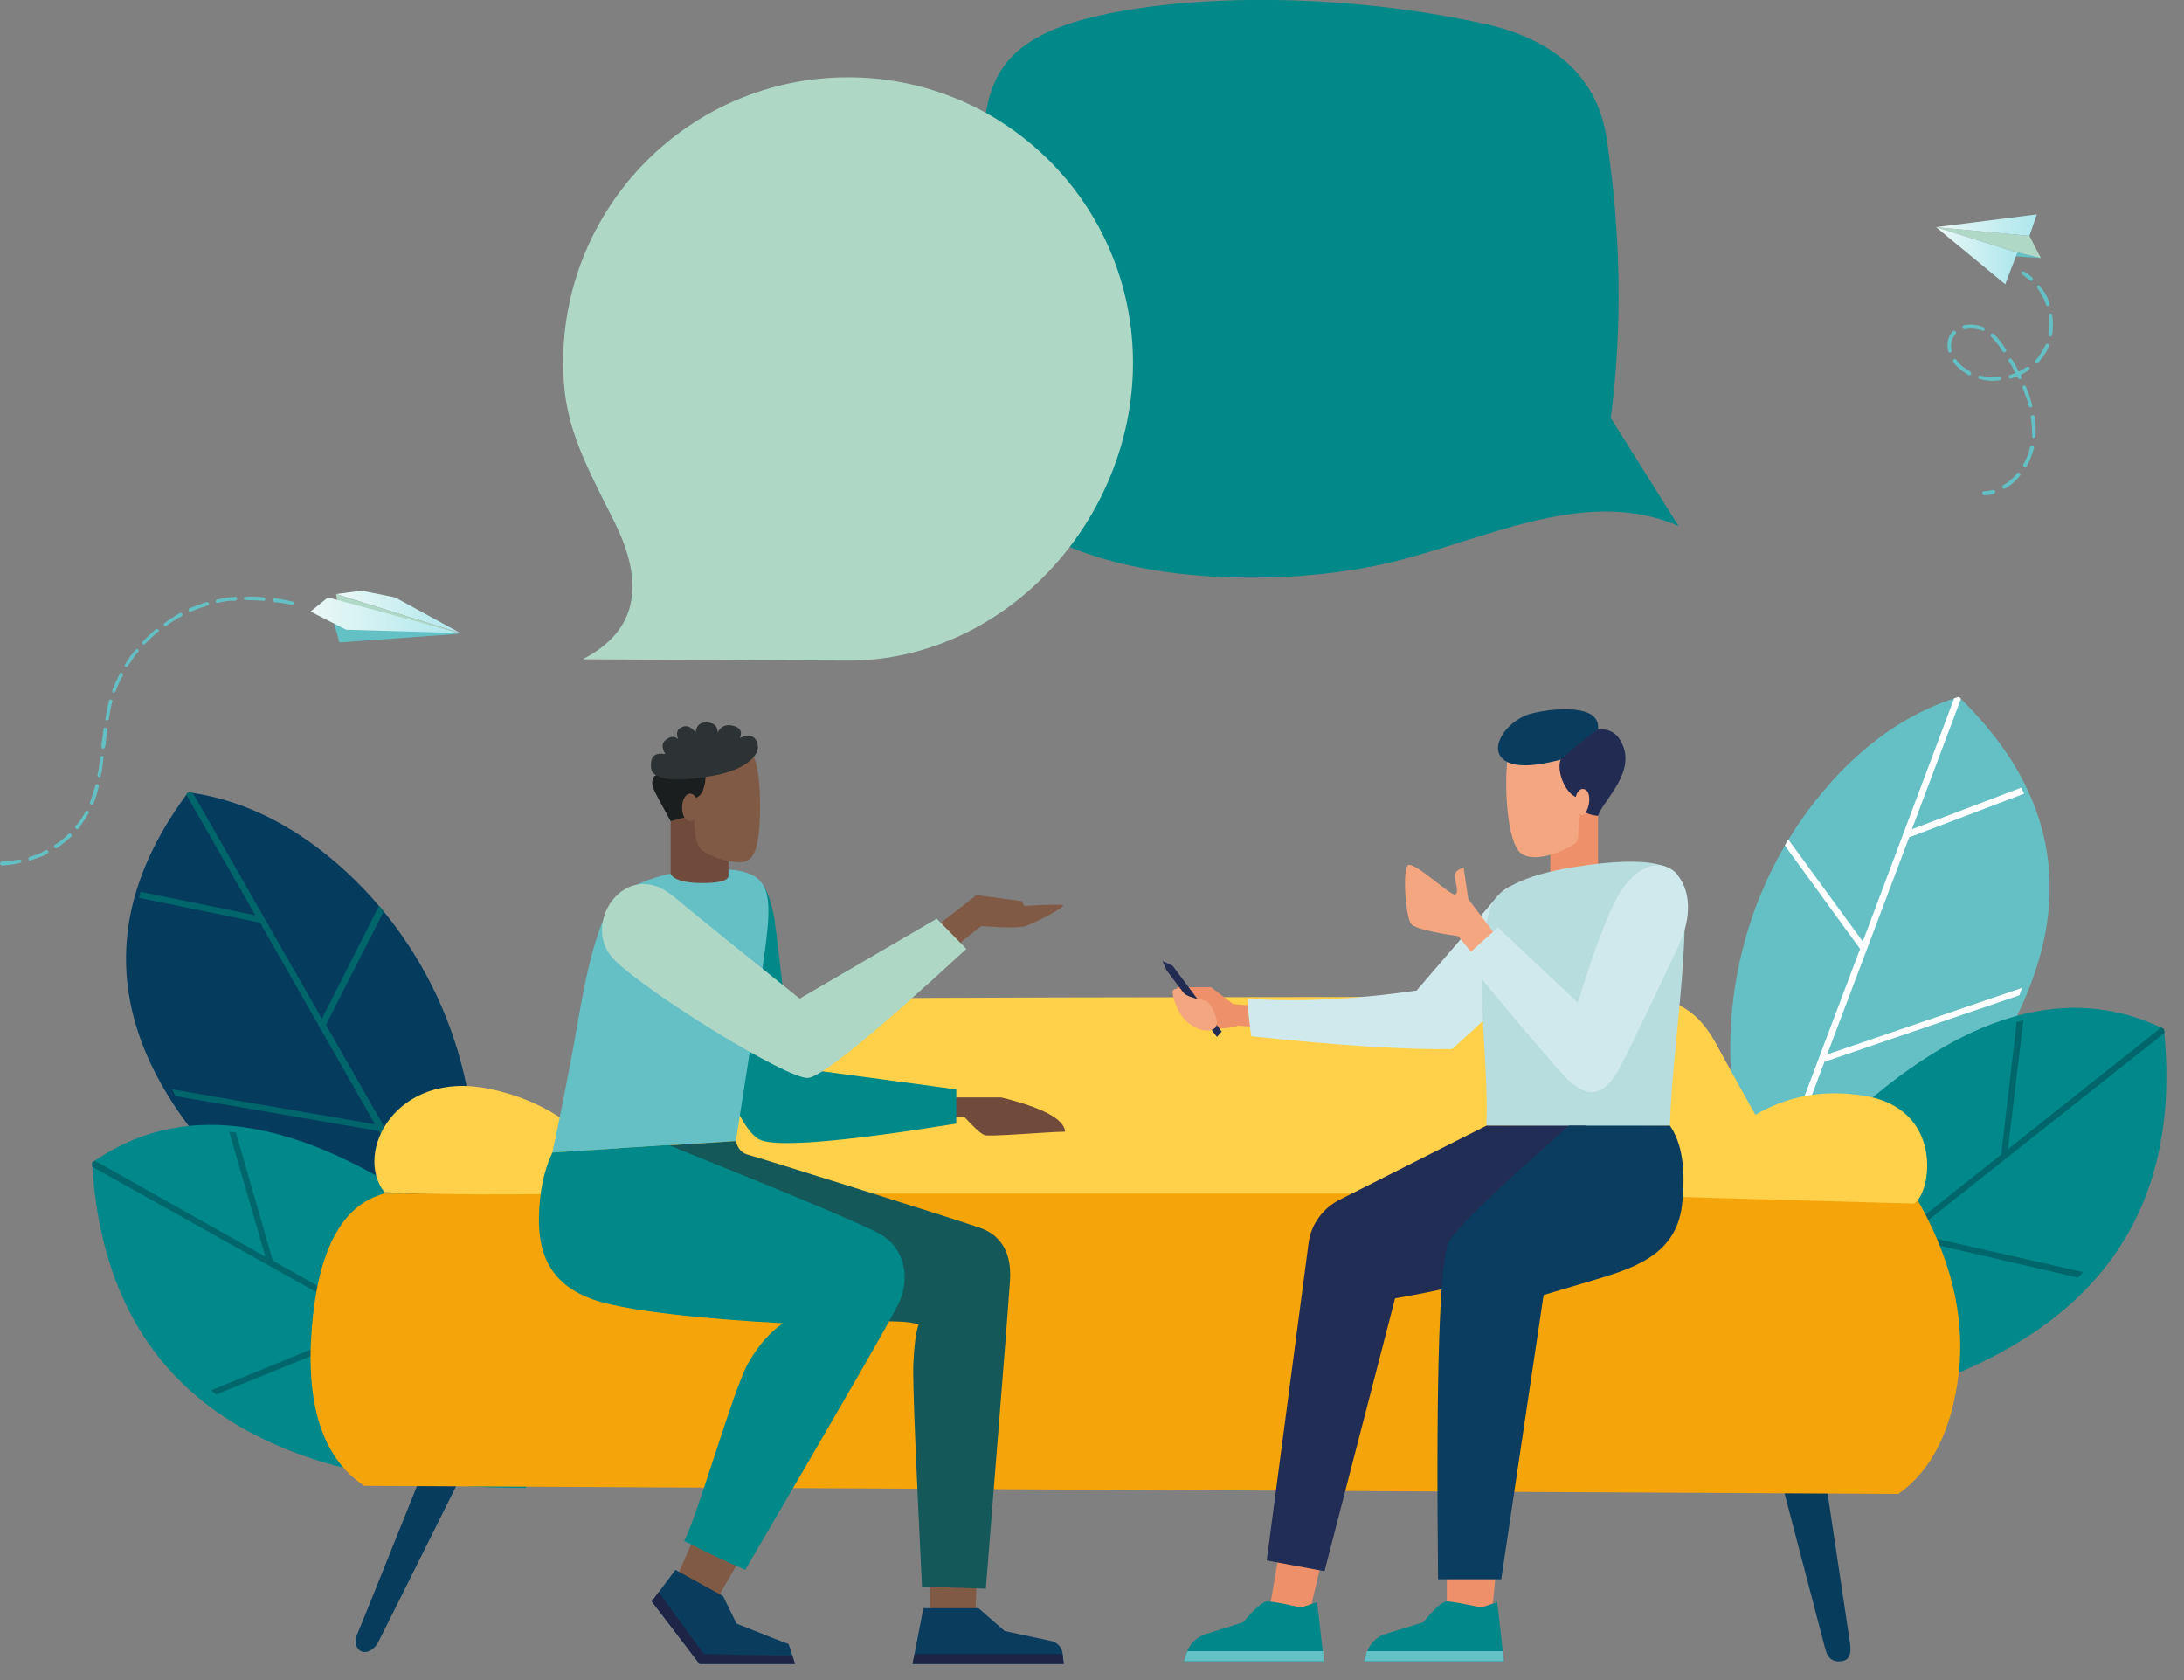 <svg version="1.2" xmlns="http://www.w3.org/2000/svg" viewBox="0 0 325 250" width="325" height="250">
	<rect x="0" y="0" width="325" height="250" fill="#808080" stroke="none"/>
	<title>Vector Smart Object-ai</title>
	<defs>
		<linearGradient id="g1" x1="288.1" y1="31.6" x2="303.1" y2="31.6" gradientUnits="userSpaceOnUse">
			<stop offset="0" stop-color="#ecf8f6"/>
			<stop offset="1" stop-color="#ade7ed"/>
		</linearGradient>
		<linearGradient id="g2" x1="288.1" y1="33.6" x2="300.2" y2="33.6" gradientUnits="userSpaceOnUse">
			<stop offset="0" stop-color="#ecf8f6"/>
			<stop offset="1" stop-color="#ade7ed"/>
		</linearGradient>
		<linearGradient id="g3" x1="50" y1="87.6" x2="68.5" y2="87.6" gradientUnits="userSpaceOnUse">
			<stop offset="0" stop-color="#ecf8f6"/>
			<stop offset="1" stop-color="#ade7ed"/>
		</linearGradient>
		<linearGradient id="g4" x1="46.2" y1="88.7" x2="68.4" y2="88.7" gradientUnits="userSpaceOnUse">
			<stop offset="0" stop-color="#ecf8f6"/>
			<stop offset="1" stop-color="#ade7ed"/>
		</linearGradient>
	</defs>
	<style>
		.s0 { fill: #65c0c5 } 
		.s1 { fill: #ffffff } 
		.s2 { fill: #01888b } 
		.s3 { fill: #00666b } 
		.s4 { fill: #053c5e } 
		.s5 { fill: #008988 } 
		.s6 { fill: #ffd049 } 
		.s7 { fill: #073c5d } 
		.s8 { fill: #f5a40a } 
		.s9 { fill: #704a3b } 
		.s10 { fill: #815a45 } 
		.s11 { fill: #aed7c6 } 
		.s12 { fill: #145859 } 
		.s13 { fill: #0a3c5e } 
		.s14 { fill: #1d2446 } 
		.s15 { fill: #1a1e1e } 
		.s16 { fill: #2d3334 } 
		.s17 { fill: #afd8c7 } 
		.s18 { fill: #63c0c4 } 
		.s19 { fill: url(#g1) } 
		.s20 { fill: url(#g2) } 
		.s21 { fill: url(#g3) } 
		.s22 { fill: url(#g4) } 
		.s23 { fill: #ee9069 } 
		.s24 { fill: #f4a680 } 
		.s25 { fill: #222c53 } 
		.s26 { fill: #d0e9ec } 
		.s27 { fill: #b7dddf } 
		.s28 { fill: #212d54 } 
		.s29 { fill: #0a3d60 } 
		.s30 { fill: #008789 } 
		.s31 { fill: #63c0c6 } 
	</style>
	<g id="Ñëîé 1">
		<g id="&lt;Group&gt;">
			<g id="&lt;Group&gt;">
				<g id="&lt;Group&gt;">
					<path id="&lt;Path&gt;" class="s0" d="m270.2 119.1c5.4-6.8 12.4-12.7 21.3-15.4q25.8 25 2.3 58l-31.5 19.6l-2.4-8.2c-5.4-18.6-1.7-38.8 10.3-54z" />
				</g>
				<path id="&lt;Path&gt;" class="s1" d="m266.1 124.9l11.1 15.2l13.6-36.2q0.4-0.1 0.7-0.2q0.2 0.1 0.3 0.3l-7.3 19.4l16.3-6.2q0.1 0.2 0.2 0.5l0.2 0.4l-17.1 6.5l-12.2 32.3l29-9.9q-0.2 0.5-0.4 1.1l-29 9.9l-8.7 23l-0.5 0.3l-0.3-0.9l14.8-39.2l-11.2-15.4q0.2-0.4 0.5-0.9z" />
			</g>
			<g id="&lt;Group&gt;">
				<path id="&lt;Path&gt;" class="s2" d="m274.7 166.8q26-24.1 47.3-13.7q5 48.3-56.1 58.1z" />
				<g id="&lt;Group&gt;">
					<path id="&lt;Path&gt;" class="s3" d="m322 153.1q0.1 0.3 0.1 0.6l-37.6 29.8l25.5 5.8q-0.4 0.4-0.8 0.8l-25.6-5.9l-14.7 11.7l0.3-1.4l28.6-22.7l2.3-19.7q0.5-0.2 1-0.3l-2.3 19.2l22.8-18.1q0.2 0.1 0.4 0.2z" />
				</g>
			</g>
		</g>
		<g id="&lt;Group&gt;">
			<g id="&lt;Group&gt;">
				<path id="&lt;Path&gt;" class="s4" d="m70.2 181.4l-1 8.4l-34.2-14.3q-28.5-28.8-7-57.6c9.2 1.2 17.1 5.9 23.5 11.8c14.2 13.1 21.1 32.4 18.7 51.7z" />
				<path id="&lt;Path&gt;" class="s3" d="m57.1 135.6l-8.6 16.9l20.8 36.4l-0.1 0.9l-0.6-0.2l-12.2-21.3l-30.3-5.2q-0.2-0.5-0.5-1l30.2 5.2l-17.1-30l-18-3.7l0.1-0.4q0.1-0.3 0.1-0.5l17.1 3.5l-10.3-18q0.2-0.2 0.3-0.3q0.3 0 0.7 0.1l19.2 33.6l8.5-16.8q0.4 0.4 0.7 0.8z" />
			</g>
			<g id="&lt;Group&gt;">
				<path id="&lt;Path&gt;" class="s2" d="m78.3 221.4q-61.8 0.1-64.6-48.4q19.4-13.7 48.9 6z" />
				<g id="&lt;Group&gt;">
					<path id="&lt;Path&gt;" class="s3" d="m13.7 173q0.2-0.1 0.4-0.3l25.4 14.3l-5.4-18.6q0.5 0.1 1 0.1l5.5 19.1l31.8 17.8l0.5 1.4l-16.3-9.2l-24.4 9.9q-0.4-0.3-0.8-0.6l24.1-9.9l-41.8-23.4q0-0.3 0-0.6z" />
				</g>
			</g>
		</g>
		<g id="&lt;Group&gt;">
			<g id="&lt;Group&gt;">
				<path id="&lt;Path&gt;" class="s5" d="m249.8 78.3l-0.9-0.4c-13.7-5.3-28.3 2.6-42.4 5.9c-16.2 3.7-38.2 2.8-50.4-3.9c-8.3-4.6-9.6-17.3-9.5-43c0-17.3-3.4-28.3 12.9-33.5c12.9-4 37.3-5.1 61.2 0.1c9.2 2 16.9 6.9 18.4 17.2q3.2 21.4 0.6 41.5z" />
			</g>
		</g>
		<g id="&lt;Group&gt;">
			<g id="&lt;Group&gt;">
				<path id="&lt;Path&gt;" class="s6" d="m93.2 158c5.5-7 10.6-8.6 21.5-9.2c11-0.6 117.9-0.3 126-0.6c8.1-0.2 11.8 1.5 15.1 7.9q3.4 6.3 13.3 23.7l-193.7 2q12.3-16.8 17.8-23.8z" />
				<path id="&lt;Path&gt;" class="s7" d="m67.9 221.1q-11.5 23.1-11.8 23.6c-0.3 0.4-1.1 1.3-2.1 1.1c-1-0.2-1.3-1.5-0.9-2.5q0.5-1.1 9-22.3z" />
				<path id="&lt;Path&gt;" class="s7" d="m271.9 221.8l3.4 22.7q0.4 2.6-1.4 2.7q-1.8 0.2-2.3-1.9l-6.1-23.3z" />
				<path id="&lt;Path&gt;" class="s8" d="m54.2 221.1q-9.2-6.1-7.8-23.5q1.4-17.5 10.8-20h227.6q8.1 13.7 6.7 26.6q-1.5 12.8-9 18.1z" />
				<path id="&lt;Path&gt;" class="s6" d="m57.2 177.4c-4.6-5.9 1.7-18.2 15.5-15.4q13.8 2.8 20.5 15.5q-25.2 0.5-36-0.1z" />
				<path id="&lt;Path&gt;" class="s6" d="m249.5 178.1q10.9-17.6 27.6-15.1c12.4 1.8 10.3 14.7 7.7 16.1z" />
			</g>
		</g>
		<g id="&lt;Group&gt;">
			<g id="&lt;Group&gt;">
				<g id="&lt;Group&gt;">
					<path id="&lt;Path&gt;" class="s9" d="m141.7 163.3h7.3q9.3 2.3 9.5 5.1c-2.3 0-11.3 0.8-12 0.5q-0.8-0.3-3-2.7h-2z" />
					<g id="&lt;Group&gt;">
						<path id="&lt;Path&gt;" class="s5" d="m113.7 131.9q0.9 1.5 1.5 4.6q0.5 3.2 2.6 22.3l24.5 3.3v5.1q-25.5 4.1-29.2 2.4c-3.8-1.6-9.3-18.3-9.2-28.7c0.1-10.4 7.7-11.6 9.8-9z" />
					</g>
					<path id="&lt;Path&gt;" class="s10" d="m112.5 227.9l-6.3 10.9l-5.9-3.2l2.9-6.6z" />
					<path id="&lt;Path&gt;" class="s10" d="m139.4 137.8l5.9-4.6l6.8 0.9l0.3 0.7q5.5-0.3 5.8-0.1c0.3 0.3-4.3 2.7-5.6 3.1q-1.3 0.4-6.6 0l-5.9 4.7z" />
					<g id="&lt;Group&gt;">
						<path id="&lt;Path&gt;" class="s0" d="m93 132.5q4.7-2.5 9.9-3c5.3-0.4 8.8-0.2 10.4 1.8c1.6 2 1 6.3 0.6 9.6q-0.4 3.4-4.4 28.9l-27.3 1.7q1.1-5 3-15c1.6-8.8 3.3-21.2 7.8-24z" />
					</g>
					<path id="&lt;Path&gt;" class="s10" d="m145.6 226.1l-0.5 16.2l-6.7-0.7v-6.7z" />
					<path id="&lt;Path&gt;" class="s11" d="m100.1 133.3q5.2 4.3 18.9 15.3l20.4-11.9l4.4 4.5q-20.7 19.1-23.6 19.2c-3 0.2-23.9-12.6-28.9-17.7c-5-5.2 1.8-15.2 8.8-9.4z" />
					<g id="&lt;Group&gt;">
						<path id="&lt;Path&gt;" class="s12" d="m109.5 169.8q0.4 1.6 1.7 2c1.3 0.3 32.5 10.1 34.9 11c2.3 0.9 4.5 3 4.2 7.7q-0.3 4.7-3.6 45.9l-9.5-0.3q-1.4-28.4-1.3-32.9q0.2-4.5 0.8-6.1c-4.9-2.1-37.5 4.1-43.9-8.9q-5.5-11.1-0.7-17.3z" />
					</g>
					<g id="&lt;Group&gt;">
						<path id="&lt;Path&gt;" class="s5" d="m99.5 170.4q27.4 11 31.4 13.2c4 2.2 4.5 7 2.8 10.4q-1.6 3.4-22.8 39.6q-4.6-2-9.1-4.3c1.9-3.4 7.3-22.5 9.5-26.4q2.2-3.9 5.2-6q-18.4-1-26.5-3c-8.1-2.1-9.9-7.2-9.8-12.8q0.1-5.6 2-9.6z" />
					</g>
					<g id="&lt;Group&gt;">
						<path id="&lt;Path&gt;" class="s13" d="m100.5 233.6l7.1 3.9l2 4.1q7.5 3 7.7 3q0.1 0 1 3h-14.2l-7.1-9.3z" />
					</g>
					<path id="&lt;Path&gt;" class="s14" d="m104.7 246.1l13.2 0.3q0.2 0.6 0.4 1.2h-14.2l-7.1-9.3l1-1.4z" />
					<g id="&lt;Group&gt;">
						<path id="&lt;Path&gt;" class="s13" d="m135.8 247.6l1.6-8.3h8.2l3.9 3.4l7 1.5c0.8 0.2 1.5 0.9 1.6 1.7l0.2 1.7z" />
					</g>
					<path id="&lt;Path&gt;" class="s14" d="m158.1 246.1l0.2 1.5h-22.5l0.3-1.5z" />
					<path id="&lt;Path&gt;" class="s9" d="m103 120.3l5.4 6.3v3.8q-0.2 1-3.9 1q-3.8 0-4.7-1.3v-7.9z" />
					<path id="&lt;Path&gt;" class="s10" d="m111.6 111.7q1.5 1.7 1.5 8.2c0 6.6-1 8.3-2.8 8.4c-1.8 0.1-5.7-1-6.4-2.5q-0.7-1.6-0.6-5.3l-0.3-7z" />
					<path id="&lt;Path&gt;" class="s15" d="m102.3 121.5l-2.5 0.7q-2-3.6-2.5-4.7c-0.5-1.1-0.2-2.2 0.6-2.2q0.8 0.1 7.1 0.3q-0.2 3.2-2 3.2q-1.8 0-0.7 2.7z" />
					<path id="&lt;Path&gt;" class="s16" d="m97.6 115.3q-0.9-0.3-0.7-1.9q0.1-1.5 2.1-1.2q-0.9-1.5 0.2-2.2q1-0.7 1.7 0q-0.5-1.4 0.6-1.8q1-0.5 2 0.8q0.2-1.6 1.7-1.5q1.6 0.1 1.6 1.5q0.7-1.4 2.3-1q1.6 0.4 1 1.8q2.1-0.9 2.6 0.8c0.6 1.8-2 4.3-7.7 5q-5.7 0.9-7.4-0.3z" />
					<path id="&lt;Path&gt;" class="s10" d="m103.9 120.2c0 1.1-0.5 2-1.2 2c-0.7 0-1.2-0.9-1.2-2c0-1.2 0.5-2.1 1.2-2.1c0.7 0 1.2 0.9 1.2 2.1z" />
				</g>
			</g>
		</g>
		<path id="&lt;Path&gt;" class="s11" d="m168.6 54c0 23.4-19 44.3-42.4 44.3q-8.2 0-39.5-0.2q11.9-6.1 4.7-20.5c-5-9.9-7.6-14.9-7.6-23.6c0-23.5 19-42.5 42.4-42.5c23.4 0 42.4 19 42.4 42.5z" />
		<g id="&lt;Group&gt;">
			<g id="&lt;Group&gt;">
				<path id="&lt;Path&gt;" class="s17" d="m302 35.1l1.7 3.3l-3.5-0.8l-12.1-3.8z" />
				<path id="&lt;Path&gt;" class="s18" d="m303.7 38.4l-6-0.4l1.5-0.7z" />
				<path id="&lt;Path&gt;" class="s19" d="m288.1 33.8l15-1.9l-1.1 3.2z" />
				<path id="&lt;Path&gt;" class="s20" d="m288.1 33.8l12.1 3.8l-1.8 4.7z" />
			</g>
			<g id="&lt;Group&gt;">
				<g id="&lt;Group&gt;">
					<path id="&lt;Path&gt;" class="s18" d="m302.1 41.7q-0.6-0.4-1.1-0.8c-0.2-0.1-0.2-0.2-0.2-0.4c0.1-0.1 0.3-0.1 0.4-0.1q0.7 0.4 1.2 0.9c0.1 0.1 0.2 0.3 0.1 0.4q-0.1 0-0.1 0.1q-0.2 0-0.3-0.1z" />
				</g>
				<g id="&lt;Group&gt;">
					<g id="&lt;Group&gt;">
						<path id="&lt;Compound Path&gt;" class="s18" d="m298 72.6c-0.1-0.1-0.1-0.3 0.1-0.4q1.1-0.6 2-1.7c0.1-0.2 0.3-0.2 0.4-0.1c0.2 0.1 0.2 0.3 0.1 0.4q-1 1.2-2.2 1.9q0 0-0.1 0c-0.1 0.1-0.2 0.1-0.3-0.1zm3.2-3.1c-0.1-0.1-0.2-0.3-0.1-0.4q0.7-1.2 1-2.6c0-0.1 0.2-0.2 0.4-0.2c0.1 0 0.2 0.2 0.2 0.3q-0.4 1.5-1.1 2.8q-0.1 0-0.1 0.1q-0.2 0-0.3 0zm1.4-4.3c-0.1 0-0.2-0.2-0.2-0.3v-0.2q0-1.3-0.2-2.6c0-0.2 0.1-0.3 0.3-0.3c0.1-0.1 0.3 0 0.3 0.2q0.2 1.4 0.1 2.8v0.1q0 0.2-0.1 0.2q-0.1 0.1-0.2 0.1zm-0.4-4.6c-0.1 0.1-0.3 0-0.3-0.2q-0.3-1.2-0.9-2.6c-0.1-0.2 0-0.3 0.1-0.4c0.2-0.1 0.3 0 0.4 0.2q0.6 1.4 0.9 2.7c0.1 0.1 0 0.3-0.1 0.3q0 0-0.1 0zm-1.5-4.2c-0.2 0-0.4 0-0.4-0.2q-0.1-0.1-0.1-0.2q-0.5 0.2-0.9 0.3c-0.2 0.1-0.4 0-0.4-0.2c0-0.1 0.1-0.3 0.2-0.3q0.4-0.1 0.8-0.3q-0.4-0.8-1-1.8c-0.1-0.1 0-0.3 0.1-0.3c0.2-0.1 0.3-0.1 0.4 0.1q0.6 0.9 1 1.8q0.6-0.3 1.2-0.7c0.1 0 0.3 0 0.4 0.1c0.1 0.1 0 0.3-0.1 0.4q-0.6 0.4-1.2 0.7q0 0.1 0.1 0.2c0 0.1 0 0.3-0.1 0.4q0 0 0 0zm2.2-2.4c-0.1-0.1-0.1-0.3 0-0.4q0.6-0.6 1-1.4q0.3-0.4 0.5-0.9c0-0.1 0.2-0.2 0.3-0.1c0.2 0 0.3 0.2 0.2 0.3q-0.2 0.6-0.5 1q-0.5 0.8-1.1 1.5q-0.1 0-0.1 0c-0.1 0.1-0.2 0.1-0.3 0zm-5.4 2.6q-1.5 0.2-2.9-0.2c-0.2 0-0.2-0.2-0.2-0.3c0-0.2 0.2-0.3 0.3-0.2q1.4 0.3 2.8 0.2c0.1 0 0.3 0.1 0.3 0.2q0 0.2-0.2 0.3q0 0-0.1 0zm7.6-6.5c-0.2-0.1-0.3-0.2-0.3-0.4q0.3-1.3 0.1-2.7c-0.1-0.2 0-0.3 0.2-0.3c0.1-0.1 0.3 0 0.3 0.2q0.2 1.5 0 2.9q0 0.2-0.2 0.2q0 0.1-0.1 0.1zm-12.2 5.7q-0.3-0.2-0.6-0.4c-0.6-0.4-1.2-0.9-1.6-1.5c-0.1-0.1-0.1-0.3 0-0.4c0.2-0.1 0.3-0.1 0.4 0c0.4 0.6 0.9 1.1 1.5 1.4q0.3 0.2 0.6 0.4c0.1 0.1 0.2 0.2 0.1 0.4q0 0-0.1 0.1q-0.1 0.1-0.3 0zm5.1-3.5c-0.6-1-1.1-1.6-1.7-2.2c-0.1-0.1-0.1-0.2 0-0.4c0.1-0.1 0.3-0.1 0.4 0c0.6 0.6 1.2 1.3 1.8 2.3c0.1 0.1 0.1 0.3-0.1 0.4q0 0 0 0c-0.1 0.1-0.3 0-0.4-0.1zm6.8-6.8c-0.1 0.1-0.3 0-0.3-0.1q-0.2-0.6-0.5-1.2q-0.4-0.7-0.8-1.3c-0.1-0.1-0.1-0.3 0-0.4c0.2-0.1 0.3 0 0.4 0.1q0.5 0.6 0.9 1.3q0.3 0.6 0.5 1.3c0 0.1 0 0.3-0.1 0.3q-0.1 0-0.1 0zm-14.6 7c-0.1 0-0.3-0.1-0.3-0.3c-0.2-0.8-0.1-1.5 0.2-2.2q0.2-0.4 0.5-0.7c0.1-0.1 0.3-0.1 0.4 0c0.1 0.1 0.1 0.3 0 0.4q-0.2 0.3-0.4 0.6q-0.4 0.8-0.2 1.8c0.1 0.1 0 0.3-0.1 0.3q0 0-0.1 0.1zm4.8-3.3c-0.8-0.3-1.8-0.4-2.6-0.2c-0.2 0-0.3-0.1-0.4-0.2c0-0.2 0.1-0.3 0.2-0.4c1-0.2 2.1-0.1 3 0.3c0.1 0.1 0.2 0.2 0.1 0.4q0 0.1-0.1 0.1q-0.1 0.1-0.2 0z" />
					</g>
				</g>
				<g id="&lt;Group&gt;">
					<path id="&lt;Path&gt;" class="s18" d="m296.7 73.5q-0.7 0.2-1.4 0.2c-0.2 0-0.3-0.1-0.3-0.3c-0.1-0.1 0.1-0.3 0.2-0.3q0.7 0 1.3-0.2c0.2 0 0.4 0.1 0.4 0.2c0 0.1 0 0.3-0.1 0.3q-0.1 0-0.1 0.1z" />
				</g>
			</g>
		</g>
		<g id="&lt;Group&gt;">
			<g id="&lt;Group&gt;">
				<path id="&lt;Path&gt;" class="s21" d="m50 88.4l3.8-0.5l5 1l9.7 5.3z" />
				<path id="&lt;Path&gt;" class="s17" d="m68.5 94.2l-18.3-4.7l-0.2-1.1" />
				<path id="&lt;Path&gt;" class="s18" d="m68.5 94.3l-18 1.3l-0.8-2.9z" />
				<path id="&lt;Path&gt;" class="s22" d="m46.2 91l2.6-2.1l19.6 5.3l-16.9-0.5z" />
			</g>
			<g id="&lt;Group&gt;">
				<path id="&lt;Path&gt;" class="s18" d="m5.1 127.3q0.9-0.3 1.7-0.8c0.2 0 0.3 0 0.4 0.2c0 0.1 0 0.2-0.1 0.3q-0.9 0.5-1.9 0.8q-0.3 0.1-0.6 0.2q-0.2 0.1-0.3 0q0-0.1-0.1-0.2c0-0.1 0.1-0.2 0.2-0.3q0.3-0.1 0.7-0.2z" />
				<path id="&lt;Path&gt;" class="s18" d="m40.9 89q1.2 0.2 2.6 0.5c0.2 0 0.2 0.1 0.2 0.3c0 0.1-0.1 0.2-0.3 0.2q-1.4-0.3-2.6-0.4q-0.1 0-0.1-0.1q-0.1-0.1-0.1-0.2c0-0.2 0.1-0.3 0.3-0.3z" />
				<path id="&lt;Path&gt;" class="s18" d="m36.4 89.2q-0.1 0-0.1-0.2c0-0.1 0.1-0.2 0.3-0.2q1.3-0.1 2.7 0.1c0.1 0 0.2 0.1 0.2 0.3c0 0.1-0.1 0.2-0.3 0.2q-1.3-0.1-2.6-0.1q-0.1 0-0.2-0.1z" />
				<path id="&lt;Path&gt;" class="s18" d="m10.2 124.1c0.1-0.1 0.3-0.1 0.4 0c0.1 0.1 0.1 0.3 0 0.4q-1 0.9-2.1 1.7c-0.1 0-0.3 0-0.3 0q-0.1-0.1-0.1-0.1c-0.1-0.1-0.1-0.3 0.1-0.4q1.1-0.7 2-1.6z" />
				<path id="&lt;Path&gt;" class="s18" d="m11.3 123.3c-0.1-0.1-0.1-0.2-0.1-0.4q0.3-0.2 0.5-0.5q0.6-0.8 1-1.6c0.1-0.1 0.2-0.2 0.4-0.1c0.1 0 0.1 0.2 0.1 0.3q-0.5 0.9-1.1 1.7q-0.2 0.3-0.4 0.6c-0.1 0.1-0.3 0.1-0.4 0q0 0 0 0z" />
				<path id="&lt;Path&gt;" class="s18" d="m13.5 119.7q0 0 0 0c-0.1-0.1-0.2-0.2-0.1-0.3q0.4-1.2 0.8-2.5c0-0.2 0.2-0.3 0.3-0.2c0.1 0 0.2 0.2 0.2 0.3q-0.3 1.4-0.8 2.6c-0.1 0.1-0.2 0.2-0.4 0.1z" />
				<path id="&lt;Path&gt;" class="s18" d="m20.6 97q-0.4 0.4-0.7 0.8q-0.4 0.7-0.9 1.3c0 0.2-0.2 0.2-0.3 0.1q0 0 0 0c-0.2-0.1-0.2-0.2-0.1-0.3q0.4-0.7 0.9-1.4q0.3-0.4 0.7-0.8c0.1-0.1 0.2-0.2 0.3-0.1c0.1 0.1 0.2 0.3 0.1 0.4z" />
				<path id="&lt;Path&gt;" class="s18" d="m18.3 100.5q-0.7 1.2-1.1 2.4c-0.1 0.1-0.2 0.2-0.3 0.2q-0.1 0-0.1-0.1c-0.1 0-0.1-0.2-0.1-0.3q0.5-1.2 1.1-2.4c0-0.2 0.2-0.2 0.3-0.2c0.2 0.1 0.2 0.3 0.2 0.4z" />
				<path id="&lt;Path&gt;" class="s18" d="m23.5 94q-1 0.9-1.9 1.8c-0.1 0.1-0.2 0.1-0.3 0.1q-0.1 0-0.1-0.1c-0.1-0.1-0.1-0.2 0-0.3q1-1 2-1.9c0.1-0.1 0.3 0 0.4 0.1c0.1 0.1 0.1 0.3-0.1 0.3z" />
				<path id="&lt;Path&gt;" class="s18" d="m28.4 91q-0.1 0.1-0.2 0q-0.1-0.1-0.1-0.1c-0.1-0.2 0-0.3 0.1-0.4q1.3-0.5 2.5-0.9c0.2 0 0.3 0 0.4 0.2c0 0.1-0.1 0.3-0.2 0.3q-1.3 0.4-2.5 0.9z" />
				<path id="&lt;Path&gt;" class="s18" d="m15.3 111.4q0 0-0.1 0q-0.1-0.1-0.1-0.3v-0.3q0.2-1.2 0.3-2.3c0-0.2 0.2-0.3 0.3-0.2c0.2 0 0.3 0.1 0.3 0.3q-0.2 1.1-0.3 2.3l-0.1 0.3c0 0.1-0.1 0.2-0.3 0.2z" />
				<path id="&lt;Path&gt;" class="s18" d="m24.8 93.1c-0.1 0.1-0.2 0.1-0.3 0q-0.1 0-0.1-0.1c-0.1-0.1 0-0.3 0.1-0.3q1.1-0.8 2.3-1.5c0.1 0 0.3 0 0.3 0.1c0.1 0.2 0.1 0.3-0.1 0.4q-1.1 0.6-2.2 1.4z" />
				<path id="&lt;Path&gt;" class="s18" d="m15.2 112.5c0.2 0 0.3 0.1 0.2 0.3c-0.1 1-0.2 1.9-0.4 2.6c0 0.2-0.1 0.3-0.3 0.2q0 0-0.1 0q-0.1-0.1-0.1-0.3c0.2-0.7 0.3-1.6 0.4-2.6c0-0.1 0.2-0.2 0.3-0.2z" />
				<path id="&lt;Path&gt;" class="s18" d="m2.9 127.9c0.1 0 0.3 0.1 0.3 0.2c0 0.1-0.1 0.3-0.2 0.3q-1.2 0.3-2.7 0.4q-0.1 0-0.2-0.1q-0.1-0.1-0.1-0.2c0-0.1 0.1-0.3 0.3-0.3q1.4-0.1 2.6-0.3z" />
				<path id="&lt;Path&gt;" class="s18" d="m16.5 104.1c0.2 0 0.3 0.2 0.2 0.3q-0.3 1.2-0.5 2.6c0 0.1-0.2 0.2-0.3 0.2q-0.1 0-0.1 0q-0.2-0.1-0.1-0.3q0.2-1.4 0.5-2.6c0.1-0.2 0.2-0.3 0.3-0.2z" />
				<path id="&lt;Path&gt;" class="s18" d="m34 88.9q0.5 0 1-0.1c0.1 0 0.3 0.1 0.3 0.3c0 0.1-0.1 0.2-0.3 0.3q-0.4 0-0.9 0q-0.8 0.1-1.7 0.3q-0.1 0-0.2 0q-0.1-0.1-0.1-0.2c0-0.1 0.1-0.3 0.2-0.3q0.9-0.2 1.7-0.3z" />
			</g>
		</g>
		<g id="&lt;Group&gt;">
			<g id="&lt;Group&gt;">
				<path id="&lt;Path&gt;" class="s23" d="m237.8 121.4v7.7l-7.1 1.2v-5.9l3.7-6.3z" />
			</g>
			<g id="&lt;Group&gt;">
				<path id="&lt;Path&gt;" class="s24" d="m235.2 119q-0.2 5.8-0.6 6.3c-0.3 0.5-5.2 3.2-7.9 1.9c-2.8-1.2-2.9-12.7-2.2-14.9q0.8-2.2 9.3-1.5q1.6 3.9 1.4 8.2z" />
			</g>
			<g id="&lt;Group&gt;">
				<path id="&lt;Path&gt;" class="s13" d="m232 113.1q-6.6 1.7-8.5-0.3c-1.9-2 1.2-6 4.7-6.7c3.4-0.8 10-1.3 9.6 2.4q-2.3 3.8-5.8 4.6z" />
			</g>
			<g id="&lt;Group&gt;">
				<path id="&lt;Path&gt;" class="s23" d="m199.7 154l-15.5-1.4q-0.4 0.3-2 0.4c-1.7 0.1-2.6-3.8-5.1-4.4q-2.4-0.5-1.9-1.7h5l3.3 2.5l3.5 0.3z" />
			</g>
			<g id="&lt;Group&gt;">
				<path id="&lt;Path&gt;" class="s25" d="m241.2 110.3c2.5 4.5-2.6 8.7-3.4 11.1c-1.1-0.1-2.9-0.4-2.9-2.7c-1.7-0.2-3.3-3.6-2.7-5.6q1.8-1.8 5.6-4.6q2.4-0.1 3.4 1.8z" />
			</g>
			<g id="&lt;Group&gt;">
				<path id="&lt;Path&gt;" class="s26" d="m233 137.4c-2.8 5.6-7.8 10.5-16.9 18.7q-10.1 0.2-29.9-1.9q-0.4-2.8-0.6-5.6q11.3 0.8 25.2-1.2l12.2-14.2c3.4-4 12.7-1.3 10 4.2z" />
			</g>
			<g id="&lt;Group&gt;">
				<path id="&lt;Path&gt;" class="s24" d="m236.5 119c0 1.1-0.6 2.3-1 2.3c-0.4 0-1.1-0.9-1.1-2c0-1 0.5-1.9 1.1-1.9c0.6 0 1 0.5 1 1.6z" />
			</g>
			<g id="&lt;Group&gt;">
				<path id="&lt;Path&gt;" class="s27" d="m221.8 135c1.1-3.2 6.6-5.1 12.6-6c5.6-0.9 12.2-1.4 14.8 0.7c3.6 3-0.4 25.6-0.7 37.8c-5.7 0.2-26.5 0-27.3 0c0.4-10.4-2.2-24 0.6-32.5z" />
			</g>
			<g id="&lt;Group&gt;">
				<path id="&lt;Path&gt;" class="s23" d="m182 153h-3.5l0.5-0.7l3.8-1.1z" />
			</g>
			<g id="&lt;Group&gt;">
				<path id="&lt;Path&gt;" class="s25" d="m173 143l1.5 0.7l7.3 9.8l-0.7 0.8l-7.5-9.9z" />
			</g>
			<g id="&lt;Group&gt;">
				<path id="&lt;Path&gt;" class="s24" d="m179.6 149c0.5 0.4 1.4 1.8 1.5 3.2c0 1.4-2.1 1.6-4 0.2c-2-1.3-2.7-4.5-2.6-4.9q0.1-0.5 1.2-0.3c0.6 1.4 3.4 1.5 3.9 1.8z" />
			</g>
			<g id="&lt;Group&gt;">
				<path id="&lt;Path&gt;" class="s24" d="m230.9 156.3l-13.9-17q-6.2-0.9-7-1.8c-0.8-0.9-1.4-8.4-0.4-8.8c1.1-0.3 6.3 4.6 6.9 4.4c0.7-0.1 0-2 0-2.8q0-0.8 1.3-1.2l0.7 4.7l4.5 5.9z" />
			</g>
			<g id="&lt;Group&gt;">
				<path id="&lt;Path&gt;" class="s26" d="m217.9 142.5l5-4.5l11.9 11.2q4.4-14.3 7.1-17.6c2.7-3.3 5.8-3.7 7.7-1.4c1.9 2.2 2.3 6.2 0.1 10.7c-2.1 4.5-6.7 14.3-8.8 18.2c-2.1 3.8-4.6 5-8.5 0.6q-4-4.4-14.5-17.2z" />
			</g>
			<g id="&lt;Group&gt;">
				<g id="&lt;Group&gt;">
					<path id="&lt;Path&gt;" class="s23" d="m222.9 230.9l-0.8 8.2l-1.4 1.2l-5.4-0.6v-5.2z" />
				</g>
				<g id="&lt;Group&gt;">
					<path id="&lt;Path&gt;" class="s23" d="m197.8 227.5l-3.1 13.2l-5.8-1.1l1.8-10.7z" />
				</g>
				<g id="&lt;Group&gt;">
					<path id="&lt;Path&gt;" class="s28" d="m235 184.6q-8.3 5.3-27.4 8.6l-10.5 40.6l-8.6-1.6l6.2-47c0.3-2.9 2.1-5.4 4.7-6.7l21.8-11h14.9q7.3 11.8-1.1 17.1z" />
				</g>
				<g id="&lt;Group&gt;">
					<path id="&lt;Path&gt;" class="s29" d="m233.5 167.5h15q2.7 3.9 1.8 11.8c-0.9 7.8-7.8 9.6-14.2 11.5q-6.4 1.9-6.4 1.9l-6.3 42.3h-9.4q-0.5-46.9 1.7-50.4q2.3-3.5 17.8-17.1z" />
				</g>
				<path id="&lt;Path&gt;" class="s30" d="m203 247.2l0.3-1c0.4-1.5 1.5-2.7 3-3.1l5.5-1.7q2.5-3.1 3.5-3.1q1 0 5.1 0.9l2.4-0.8l1 8.8z" />
				<g id="&lt;Group&gt;">
					<path id="&lt;Path&gt;" class="s31" d="m223.6 245.7l0.2 1.5h-20.8l0.3-1q0-0.2 0.1-0.5z" />
				</g>
				<path id="&lt;Path&gt;" class="s30" d="m176.2 247.2l0.3-1c0.4-1.5 1.6-2.7 3.1-3.1l5.4-1.7q2.6-3.1 3.6-3.1q1 0 5 0.9l2.4-0.8l1 8.8z" />
				<g id="&lt;Group&gt;">
					<path id="&lt;Path&gt;" class="s31" d="m196.9 245.7l0.1 1.5h-20.8l0.3-1q0.1-0.2 0.2-0.5z" />
				</g>
			</g>
		</g>
	</g>
</svg>